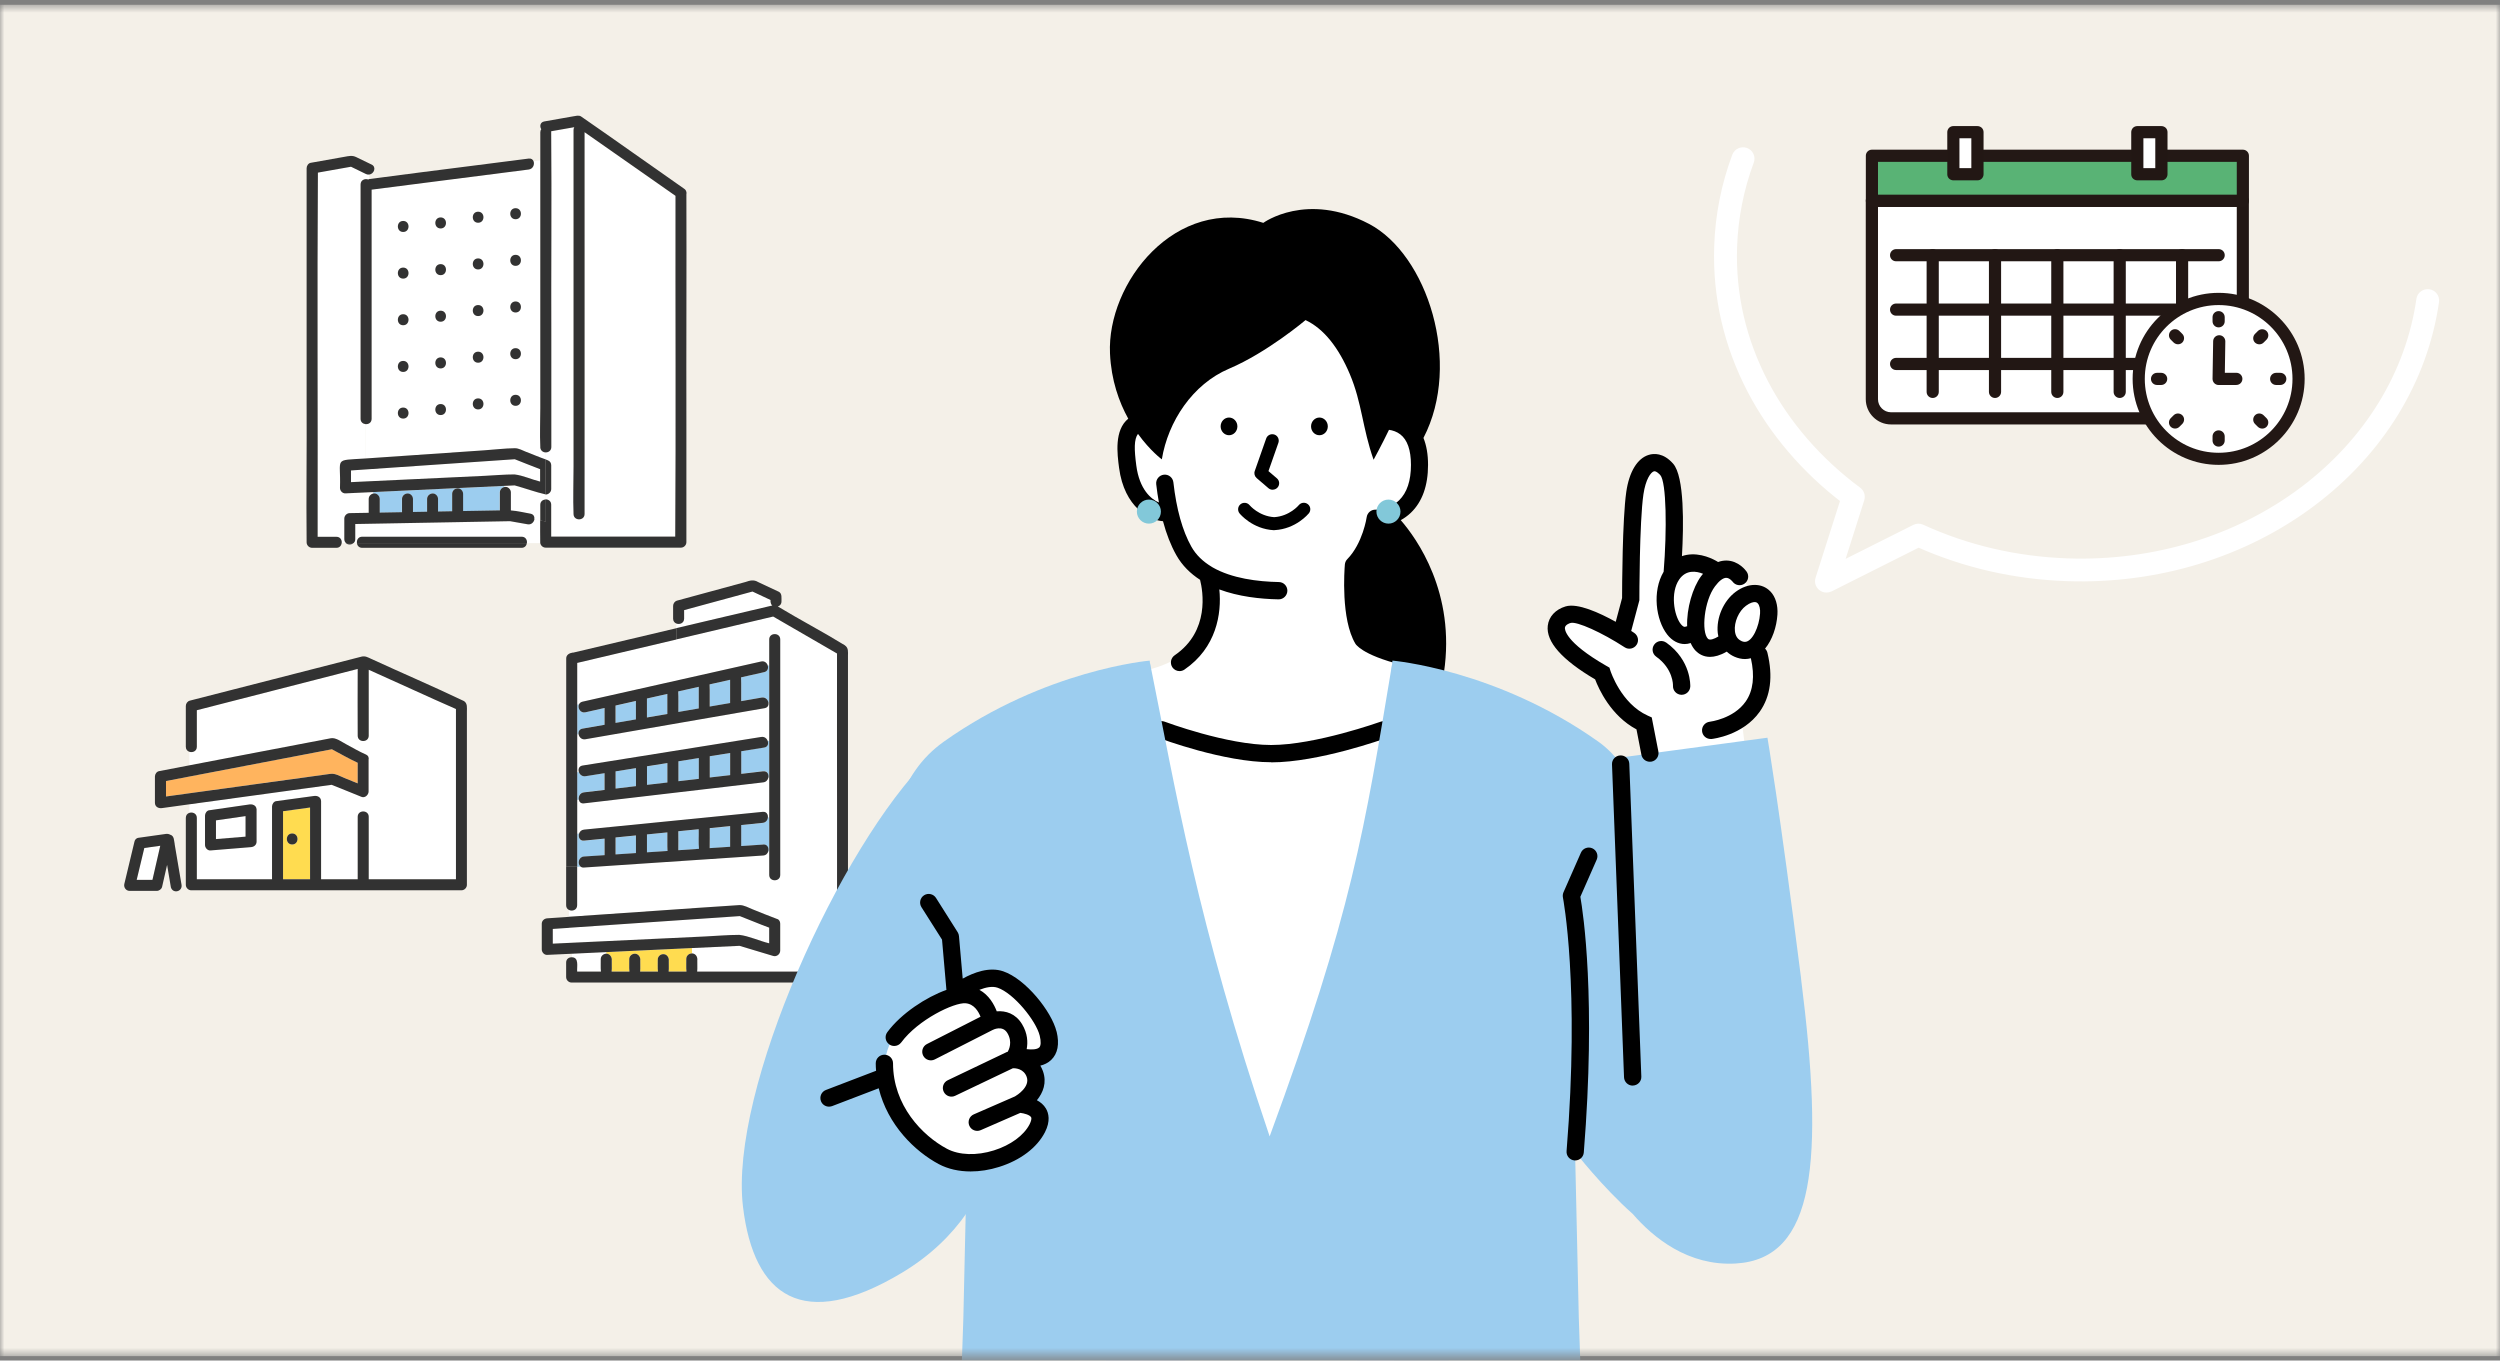 <svg width="294" height="160" viewBox="0 0 294 160" fill="none" xmlns="http://www.w3.org/2000/svg">
<rect x="0" y="0" width="294" height="160" fill="#808080" stroke="none"/>
<mask id="mask0_1229_24546" style="mask-type:luminance" maskUnits="userSpaceOnUse" x="0" y="0" width="294" height="160">
<path d="M294 0.562H0V159.481H294V0.562Z" fill="white"/>
</mask>
<g mask="url(#mask0_1229_24546)">
<path d="M294 0.562H0V159.481H294V0.562Z" fill="#F4F0E8"/>
<path d="M214.764 69.187C214.907 69.187 215.042 69.163 215.177 69.099L225.618 63.855C231.085 66.294 236.965 67.637 243.115 67.844C253.675 68.201 263.901 65.071 271.911 59.04C279.897 53.032 285.014 44.657 286.333 35.456C286.396 34.995 286.079 34.574 285.618 34.511C285.157 34.447 284.728 34.765 284.664 35.218C283.409 43.974 278.522 51.96 270.894 57.705C263.194 63.505 253.349 66.509 243.178 66.167C237.124 65.96 231.331 64.618 225.96 62.162C225.721 62.051 225.451 62.059 225.221 62.178L216.21 66.7L218.761 58.674C218.864 58.332 218.745 57.967 218.459 57.752C213.81 54.312 210.012 49.934 207.485 45.094C204.839 40.025 203.592 34.622 203.782 29.028C203.902 25.579 204.569 22.186 205.777 18.944C205.936 18.515 205.713 18.031 205.276 17.872C204.839 17.713 204.355 17.935 204.188 18.364C202.916 21.773 202.209 25.341 202.09 28.972C201.891 34.86 203.202 40.541 205.975 45.865C208.534 50.76 212.324 55.202 216.965 58.738L213.985 68.098C213.882 68.416 213.985 68.766 214.247 68.988C214.398 69.115 214.581 69.179 214.764 69.187Z" fill="white" stroke="white"/>
<path d="M16.976 99.723C16.674 100.971 16.38 102.226 16.078 103.474H17.93C18.232 102.139 18.541 100.796 18.843 99.461C18.216 99.548 17.596 99.636 16.968 99.723H16.976Z" fill="white"/>
<path d="M36.467 102.668V94.969C35.411 95.112 34.346 95.255 33.289 95.406V103.407H36.467V102.676V102.668ZM34.362 99.315C33.527 99.315 33.527 98.02 34.362 98.02C35.196 98.02 35.196 99.315 34.362 99.315Z" fill="#FFDC50"/>
<path d="M23.155 96.177V103.4H31.999V94.842C31.999 94.588 32.198 94.254 32.476 94.214C33.97 94.008 35.456 93.809 36.95 93.602C37.355 93.547 37.768 93.761 37.768 94.23V103.4H42.075V96.05C42.075 95.216 43.37 95.216 43.37 96.05V103.4H53.628V83.376C50.188 81.874 46.795 80.285 43.37 78.759V86.515C43.37 87.349 42.075 87.349 42.075 86.515C42.075 83.9 42.059 81.278 42.075 78.664C35.766 80.285 29.457 81.898 23.155 83.519V87.818C23.155 88.334 22.655 88.533 22.273 88.406V90.003C27.82 88.946 33.366 87.865 38.92 86.817C39.508 86.713 40.176 87.238 40.676 87.5C41.455 87.905 42.234 88.374 43.044 88.732C43.338 88.859 43.418 89.105 43.362 89.343V93.086C43.362 93.467 42.941 93.873 42.544 93.714C41.367 93.245 40.2 92.752 39.016 92.291C33.438 93.054 27.852 93.825 22.273 94.588V95.597C22.655 95.47 23.155 95.668 23.155 96.185V96.177ZM24.101 95.923C24.101 95.668 24.3 95.335 24.578 95.295C24.776 95.263 24.975 95.239 25.174 95.207C26.572 95.009 27.963 94.802 29.361 94.604C29.6 94.572 29.862 94.627 30.029 94.818C30.029 94.818 30.029 94.818 30.037 94.826C30.116 94.913 30.164 95.041 30.172 95.184C30.188 96.447 30.172 97.71 30.172 98.982C30.172 99.355 29.87 99.602 29.528 99.626C27.939 99.753 26.342 99.888 24.753 100.015C24.403 100.047 24.109 99.697 24.109 99.371V95.923H24.101Z" fill="white"/>
<path d="M54.589 82.457C50.981 80.733 47.279 79.152 43.639 77.475C43.274 77.308 42.956 77.118 42.543 77.213C39.952 77.873 37.362 78.548 34.764 79.207C30.616 80.272 26.476 81.337 22.328 82.394C22.05 82.465 21.852 82.735 21.852 83.022V87.821C21.852 88.139 22.034 88.329 22.265 88.409C22.646 88.536 23.147 88.345 23.147 87.821V83.522C29.456 81.901 35.765 80.288 42.066 78.667C42.042 81.281 42.066 83.903 42.066 86.518C42.066 87.352 43.361 87.352 43.361 86.518V78.763C46.794 80.288 50.179 81.877 53.62 83.379V103.403H43.361V96.053C43.361 95.219 42.066 95.219 42.066 96.053V103.403H37.759V94.233C37.759 93.764 37.346 93.55 36.941 93.606C35.447 93.812 33.961 94.011 32.467 94.217C32.189 94.257 31.991 94.583 31.991 94.845V103.403H23.147V96.18C23.147 95.663 22.646 95.465 22.265 95.592C22.034 95.671 21.852 95.862 21.852 96.18V104.054C21.852 104.404 22.146 104.698 22.495 104.698H54.263C54.613 104.698 54.907 104.404 54.907 104.054V83.681C54.907 83.244 54.994 82.743 54.581 82.457H54.589ZM36.464 102.672V103.403H33.286V95.401C34.343 95.258 35.407 95.115 36.464 94.964V102.664V102.672Z" fill="#323232"/>
<path d="M39.031 88.109C32.531 89.357 26.023 90.597 19.523 91.844V93.664C24.799 92.941 30.084 92.217 35.36 91.486C36.528 91.328 37.696 91.161 38.864 91.002C39.428 90.922 39.984 91.28 40.501 91.486C41.025 91.701 41.542 91.907 42.066 92.122V89.699C41.033 89.222 40.04 88.642 39.031 88.109Z" fill="#FFB45E"/>
<path d="M43.034 88.733C42.224 88.383 41.445 87.915 40.666 87.501C40.166 87.239 39.498 86.715 38.91 86.818C33.356 87.867 27.817 88.948 22.263 90.004C21.071 90.235 19.887 90.457 18.695 90.688C18.417 90.743 18.219 91.045 18.219 91.315V94.406C18.219 94.875 18.632 95.09 19.037 95.034C20.11 94.883 21.183 94.74 22.255 94.589C27.833 93.826 33.419 93.055 38.997 92.293C40.181 92.754 41.349 93.246 42.525 93.715C42.923 93.874 43.344 93.469 43.344 93.087V89.345C43.4 89.106 43.32 88.86 43.026 88.733H43.034ZM42.065 92.126C41.54 91.911 41.024 91.705 40.499 91.49C39.991 91.284 39.426 90.926 38.862 91.005C37.694 91.164 36.526 91.323 35.358 91.49C30.082 92.213 24.798 92.936 19.522 93.667V91.848C26.022 90.6 32.529 89.361 39.029 88.113C40.03 88.645 41.032 89.226 42.065 89.702V92.126Z" fill="#323232"/>
<path d="M25.398 96.477V98.67C26.558 98.575 27.719 98.48 28.879 98.384V95.969C27.719 96.136 26.558 96.302 25.398 96.469V96.477Z" fill="white"/>
<path d="M30.172 95.156C30.156 95.021 30.109 94.909 30.037 94.822C30.037 94.822 30.037 94.822 30.029 94.814C29.862 94.623 29.6 94.576 29.362 94.599C27.773 94.83 26.175 95.06 24.586 95.291C24.308 95.33 24.109 95.656 24.109 95.918V99.367C24.109 99.693 24.403 100.042 24.753 100.011C26.342 99.883 27.939 99.748 29.529 99.621C29.878 99.59 30.172 99.351 30.172 98.978C30.172 97.714 30.18 96.451 30.172 95.18C30.172 95.171 30.172 95.164 30.172 95.156ZM25.397 98.668V96.475C26.557 96.308 27.717 96.141 28.877 95.974V98.39C27.717 98.485 26.557 98.58 25.397 98.676V98.668Z" fill="#323232"/>
<path d="M34.36 98.016C33.526 98.016 33.526 99.311 34.36 99.311C35.194 99.311 35.194 98.016 34.36 98.016Z" fill="#323232"/>
<path d="M20.548 99.278C20.452 98.873 20.516 98.293 20.007 98.158C19.864 98.078 19.689 98.046 19.507 98.07C18.418 98.229 17.329 98.372 16.241 98.531C16.201 98.539 16.161 98.555 16.122 98.571C15.979 98.642 15.86 98.769 15.812 98.976C15.462 100.422 15.12 101.876 14.771 103.323C14.723 103.529 14.668 103.744 14.62 103.95C14.525 104.355 14.811 104.769 15.248 104.769H18.434C18.704 104.769 18.998 104.57 19.062 104.292C19.26 103.434 19.451 102.568 19.65 101.709C19.801 102.591 19.944 103.466 20.095 104.348C20.341 105.158 21.517 104.856 21.342 104.006C21.072 102.433 20.81 100.851 20.54 99.278H20.548ZM17.973 103.275C17.957 103.338 17.941 103.41 17.925 103.473H16.074C16.376 102.226 16.67 100.971 16.972 99.723C17.6 99.636 18.219 99.548 18.847 99.461C18.553 100.732 18.267 102.003 17.973 103.275Z" fill="#323232"/>
<path d="M74.79 84.599V82.438C73.988 82.62 73.193 82.795 72.391 82.978V85.02C73.193 84.885 73.988 84.742 74.79 84.607V84.599Z" fill="#9CCDEF"/>
<path d="M83.453 80.486C83.493 81.352 83.453 82.226 83.469 83.092C84.272 82.957 85.066 82.814 85.869 82.679V79.945C85.066 80.128 84.264 80.303 83.453 80.486Z" fill="#9CCDEF"/>
<path d="M78.501 100.076C78.462 99.353 78.501 98.614 78.486 97.891C77.683 97.97 76.888 98.049 76.086 98.129V100.243C76.888 100.187 77.699 100.131 78.501 100.084V100.076Z" fill="#9CCDEF"/>
<path d="M76.086 82.142V84.367C76.888 84.232 77.683 84.089 78.486 83.954V81.602C77.683 81.784 76.888 81.959 76.086 82.142Z" fill="#9CCDEF"/>
<path d="M79.781 99.947C79.781 99.947 79.781 99.979 79.781 99.995C80.592 99.939 81.402 99.883 82.213 99.828C82.133 99.065 82.213 98.286 82.181 97.523C81.378 97.603 80.584 97.682 79.781 97.762V99.947Z" fill="#9CCDEF"/>
<path d="M86.968 111.234C86.896 111.218 86.896 111.234 86.968 111.234V111.234Z" fill="white"/>
<path d="M79.774 81.433V83.729C80.576 83.594 81.371 83.451 82.173 83.316V80.773C81.371 80.956 80.568 81.131 79.758 81.314C79.766 81.353 79.774 81.393 79.774 81.441V81.433Z" fill="#9CCDEF"/>
<path d="M83.469 97.402C83.461 98.189 83.485 98.968 83.461 99.754C84.263 99.699 85.066 99.643 85.869 99.595V97.172C85.066 97.251 84.271 97.331 83.469 97.41V97.402Z" fill="#9CCDEF"/>
<path d="M83.469 88.928V91.431C84.271 91.336 85.066 91.24 85.868 91.153V88.547C85.066 88.674 84.271 88.801 83.469 88.928Z" fill="#9CCDEF"/>
<path d="M76.086 90.314V92.309C76.888 92.213 77.683 92.118 78.486 92.031V89.742C77.683 89.869 76.888 89.996 76.086 90.124V90.314Z" fill="#9CCDEF"/>
<path d="M89.858 87.904C88.96 88.047 88.062 88.19 87.164 88.333V90.995C88.03 90.891 88.888 90.796 89.754 90.693C90.247 90.637 90.438 91.066 90.35 91.456L90.462 91.432V87.125H90.287C90.406 87.451 90.303 87.832 89.866 87.904H89.858Z" fill="#9CCDEF"/>
<path d="M67.875 94.079L68.066 94.063C67.978 93.705 68.177 93.229 68.662 93.173C69.472 93.078 70.275 92.982 71.085 92.887V90.916C70.338 91.035 69.583 91.155 68.837 91.274C68.447 91.338 68.161 91.083 68.066 90.781L67.875 90.805V94.071V94.079Z" fill="#9CCDEF"/>
<path d="M90.394 82.688C90.417 82.958 90.282 83.228 89.933 83.284C85.268 84.094 80.604 84.897 75.948 85.707C73.58 86.12 71.22 86.525 68.852 86.939C68.399 87.018 68.097 86.677 68.049 86.327L67.891 86.359V90.816L68.081 90.793C67.978 90.475 68.081 90.101 68.51 90.03C73.151 89.283 77.783 88.544 82.424 87.797C84.792 87.415 87.159 87.042 89.527 86.661C89.909 86.597 90.187 86.843 90.29 87.129H90.465V82.68H90.401L90.394 82.688Z" fill="white"/>
<path d="M90.457 91.43L90.346 91.454C90.283 91.716 90.084 91.954 89.75 91.986C85.094 92.534 80.445 93.075 75.789 93.623C73.413 93.901 71.037 94.179 68.662 94.457C68.32 94.497 68.121 94.298 68.066 94.052L67.875 94.068V98.033L68.09 98.017C68.169 97.787 68.36 97.588 68.662 97.564C69.528 97.477 70.386 97.389 71.252 97.31C75.034 96.936 78.817 96.555 82.599 96.181C84.959 95.943 87.319 95.713 89.679 95.474C90.116 95.435 90.322 95.768 90.29 96.11H90.449V91.422L90.457 91.43Z" fill="white"/>
<path d="M90.295 96.117C90.271 96.427 90.064 96.737 89.683 96.777C88.841 96.864 87.999 96.944 87.156 97.031V99.502C88.022 99.447 88.88 99.383 89.747 99.327C90.255 99.296 90.446 99.756 90.335 100.138L90.446 100.154V96.133H90.287L90.295 96.117Z" fill="#9CCDEF"/>
<path d="M67.266 112.152V112.565C68.124 112.589 67.838 113.653 67.885 114.249H70.682C70.635 113.765 70.682 113.272 70.659 112.787C70.659 112.422 70.96 112.144 71.318 112.144V111.961C69.967 112.025 68.616 112.088 67.266 112.152Z" fill="white"/>
<path d="M81.372 111.492C78.019 111.651 74.658 111.81 71.305 111.969V112.152C71.726 112.152 71.996 112.565 71.94 112.962C71.924 113.391 71.972 113.836 71.924 114.257H74.022C73.975 113.773 74.022 113.28 73.998 112.795C73.998 112.43 74.292 112.16 74.65 112.152C75.079 112.144 75.357 112.565 75.294 112.962C75.278 113.391 75.325 113.836 75.278 114.257H77.375C77.328 113.797 77.375 113.32 77.352 112.851C77.352 112.501 77.653 112.199 78.003 112.207C78.424 112.199 78.71 112.613 78.647 113.01C78.631 113.423 78.678 113.852 78.631 114.257H80.729C80.681 113.765 80.729 113.264 80.705 112.764C80.705 112.39 81.031 112.104 81.396 112.12L81.372 111.492Z" fill="#FFDC50"/>
<path d="M97.737 76.441C95.464 75.13 93.199 73.811 90.927 72.5C87.129 73.398 83.323 74.296 79.524 75.194C75.647 76.108 71.761 77.029 67.884 77.943V82.862L68.09 82.822C68.162 82.679 68.289 82.56 68.495 82.512C69.362 82.313 70.228 82.123 71.102 81.924C74.876 81.074 78.642 80.231 82.417 79.381C84.785 78.849 87.145 78.316 89.513 77.784C89.918 77.689 90.212 77.959 90.291 78.277L90.45 78.253V75.186C90.45 74.351 91.745 74.351 91.745 75.186V102.885C91.745 103.72 90.45 103.72 90.45 102.885V100.144L90.339 100.128C90.267 100.374 90.069 100.589 89.751 100.613C88.885 100.668 88.019 100.732 87.153 100.788C83.362 101.042 79.564 101.296 75.774 101.55C73.406 101.709 71.038 101.868 68.67 102.027C68.503 102.035 68.368 101.995 68.265 101.916H67.876V106.445C67.876 107.009 67.288 107.192 66.906 106.993V107.804C73.597 107.367 80.279 106.85 86.97 106.429C87.494 106.421 88.027 106.739 88.511 106.93C89.481 107.335 90.482 107.708 91.451 108.09C91.626 108.185 91.753 108.368 91.753 108.63V111.801C91.753 112.214 91.34 112.548 90.935 112.428C89.616 112.031 88.289 111.626 86.97 111.236C85.103 111.316 83.243 111.411 81.376 111.499L81.4 112.126C81.813 112.142 82.059 112.548 82.004 112.937C81.988 113.374 82.035 113.827 81.988 114.264H98.404C98.483 101.797 98.404 89.329 98.436 76.854C98.205 76.719 97.967 76.584 97.737 76.449V76.441Z" fill="white"/>
<path d="M68.669 100.741C69.48 100.685 70.29 100.63 71.093 100.582C71.093 99.93 71.093 99.279 71.093 98.635C70.282 98.715 69.48 98.794 68.669 98.874C68.145 98.929 67.954 98.428 68.097 98.031L67.883 98.047V101.925H68.272C67.875 101.615 68.01 100.788 68.677 100.741H68.669Z" fill="#9CCDEF"/>
<path d="M90.454 78.258L90.295 78.282C90.382 78.591 90.263 78.949 89.858 79.044C88.952 79.251 88.054 79.45 87.148 79.656C87.188 80.586 87.148 81.524 87.164 82.453C87.967 82.31 88.777 82.175 89.58 82.032C90.049 81.953 90.359 82.318 90.39 82.684H90.454V78.258Z" fill="#9CCDEF"/>
<path d="M68.495 85.689C69.361 85.538 70.227 85.387 71.093 85.236V83.257C70.346 83.424 69.591 83.591 68.844 83.766C68.24 83.901 67.899 83.249 68.089 82.828L67.883 82.868V86.356L68.042 86.324C68.002 86.038 68.129 85.752 68.503 85.689H68.495Z" fill="#9CCDEF"/>
<path d="M90.616 71.239C90.687 71.223 90.751 71.207 90.822 71.2C90.64 71.072 90.592 70.786 90.616 70.548C89.909 70.214 89.201 69.888 88.494 69.555C85.817 70.286 83.131 71.009 80.453 71.74V72.741C80.453 73.281 79.913 73.472 79.531 73.313V73.877C83.226 73.003 86.929 72.129 90.624 71.255L90.616 71.239Z" fill="white"/>
<path d="M79.781 91.866C80.584 91.771 81.378 91.675 82.181 91.588V89.141C81.378 89.268 80.584 89.395 79.781 89.522V91.866Z" fill="#9CCDEF"/>
<path d="M74.79 100.324V98.258C73.988 98.337 73.193 98.417 72.391 98.496V100.491C73.193 100.435 73.988 100.387 74.79 100.332V100.324Z" fill="#9CCDEF"/>
<path d="M74.79 92.458V90.328C73.988 90.455 73.193 90.582 72.391 90.71V92.736C73.193 92.64 73.988 92.545 74.79 92.458Z" fill="#9CCDEF"/>
<path d="M66.578 102.851V106.459C66.578 106.729 66.713 106.912 66.904 107.007C67.285 107.206 67.873 107.023 67.873 106.459V101.93H66.578V102.859V102.851Z" fill="#323232"/>
<path d="M67.397 76.735C66.999 76.791 66.578 76.982 66.586 77.443C66.586 85.603 66.586 93.764 66.586 101.932H67.881V98.054V94.089V90.824V86.366V82.878V77.959C71.759 77.045 75.644 76.124 79.522 75.21V73.883C75.478 74.836 71.441 75.79 67.397 76.751V76.735Z" fill="#323232"/>
<path d="M99.371 75.897C96.789 74.308 94.079 72.894 91.473 71.321C91.711 71.249 91.902 71.05 91.902 70.733C91.886 70.343 92.005 69.803 91.584 69.588C90.773 69.207 89.963 68.834 89.16 68.452C88.644 68.134 88.199 68.261 87.667 68.444C84.989 69.175 82.311 69.898 79.633 70.629C79.355 70.701 79.157 70.971 79.157 71.257V72.751C79.157 73.045 79.316 73.236 79.53 73.323C79.911 73.482 80.452 73.291 80.452 72.751V71.75C83.129 71.019 85.815 70.296 88.493 69.564C89.2 69.898 89.907 70.224 90.615 70.558C90.599 70.796 90.646 71.082 90.821 71.209C87.055 72.083 83.288 72.989 79.522 73.871V75.198C83.32 74.3 87.126 73.402 90.924 72.504C93.427 73.951 95.93 75.405 98.433 76.851C98.41 89.318 98.481 101.793 98.402 114.26H81.985C82.033 113.823 81.985 113.378 82.001 112.933C82.057 112.544 81.811 112.139 81.397 112.123C81.032 112.107 80.706 112.393 80.706 112.767C80.722 113.267 80.674 113.768 80.73 114.26H78.632C78.68 113.847 78.632 113.426 78.648 113.013C78.704 112.616 78.425 112.195 77.996 112.21C77.647 112.21 77.345 112.504 77.353 112.854C77.369 113.323 77.321 113.792 77.377 114.26H75.279C75.327 113.831 75.279 113.394 75.295 112.965C75.35 112.568 75.072 112.147 74.643 112.155C74.294 112.171 74 112.441 74 112.798C74.016 113.283 73.968 113.776 74.023 114.26H71.926C71.973 113.831 71.926 113.394 71.942 112.965C71.997 112.568 71.719 112.147 71.29 112.155C70.94 112.171 70.647 112.441 70.647 112.798C70.662 113.283 70.615 113.776 70.67 114.26H67.873C67.826 113.665 68.12 112.6 67.254 112.576C66.92 112.56 66.578 112.767 66.578 113.196V114.904C66.578 115.254 66.872 115.548 67.222 115.548H99.077C99.427 115.548 99.721 115.254 99.721 114.904V77.121C99.721 76.66 99.8 76.207 99.363 75.897H99.371Z" fill="#323232"/>
<path d="M87.765 108.021C87.511 107.925 87.249 107.83 87.002 107.727C80.304 108.179 73.605 108.648 66.907 109.101C66.271 109.141 65.644 109.189 65.008 109.228V110.961C70.951 110.682 76.903 110.396 82.847 110.118C84.205 110.055 85.58 109.936 86.939 109.928C88.043 110.047 89.33 110.643 90.459 110.921V109.077C89.553 108.752 88.655 108.362 87.765 108.013V108.021Z" fill="white"/>
<path d="M86.995 107.726C86.939 107.71 86.939 107.726 86.995 107.726V107.726Z" fill="white"/>
<path d="M91.45 108.098C90.481 107.717 89.472 107.343 88.51 106.938C88.025 106.748 87.493 106.43 86.969 106.438C80.286 106.867 73.596 107.375 66.905 107.812V109.107C73.604 108.647 80.302 108.186 87.001 107.733C88.153 108.17 89.297 108.67 90.457 109.092V110.935C89.329 110.665 88.041 110.061 86.937 109.942C85.578 109.942 84.204 110.069 82.845 110.133C76.901 110.411 70.95 110.697 65.006 110.975V109.243C65.642 109.203 66.269 109.155 66.905 109.115V107.82C66.055 107.876 65.205 107.939 64.355 107.995C64.005 108.019 63.711 108.273 63.711 108.639V111.65C63.711 111.992 64.005 112.318 64.355 112.294C65.324 112.246 66.285 112.206 67.255 112.159C71.959 111.936 76.663 111.714 81.375 111.491C83.242 111.404 85.101 111.316 86.969 111.229C88.288 111.626 89.615 112.024 90.934 112.421C91.339 112.54 91.752 112.206 91.752 111.793V108.623C91.752 108.361 91.625 108.186 91.45 108.082V108.098ZM86.953 107.725C86.953 107.725 86.969 107.725 86.993 107.725C86.961 107.725 86.953 107.725 86.953 107.725ZM86.969 111.237C86.897 111.221 86.897 111.237 86.969 111.237V111.237Z" fill="#323232"/>
<path d="M90.461 75.196V78.263V82.681V87.131V91.438V96.134V100.154V102.896C90.461 103.73 91.756 103.73 91.756 102.896V75.196C91.756 74.362 90.461 74.362 90.461 75.196Z" fill="#323232"/>
<path d="M89.579 82.033C88.777 82.176 87.966 82.311 87.164 82.454C87.148 81.525 87.188 80.587 87.148 79.657C88.054 79.451 88.952 79.252 89.858 79.046C90.263 78.958 90.382 78.601 90.294 78.283C90.207 77.973 89.921 77.703 89.516 77.79C87.148 78.323 84.788 78.855 82.42 79.387C78.646 80.237 74.879 81.08 71.105 81.93C70.239 82.129 69.373 82.319 68.499 82.518C68.292 82.566 68.157 82.685 68.094 82.828C67.895 83.249 68.245 83.9 68.848 83.765C69.595 83.599 70.35 83.432 71.097 83.257V85.235C70.231 85.386 69.365 85.537 68.499 85.688C68.133 85.752 67.998 86.038 68.038 86.324C68.086 86.674 68.395 87.015 68.841 86.936C71.208 86.523 73.568 86.117 75.936 85.704C80.6 84.894 85.265 84.091 89.921 83.281C90.271 83.217 90.406 82.955 90.382 82.685C90.35 82.327 90.04 81.954 89.572 82.033H89.579ZM74.784 84.6C73.981 84.735 73.187 84.878 72.384 85.013V82.971C73.187 82.788 73.981 82.613 74.784 82.43V84.592V84.6ZM78.479 83.813V83.964C77.676 84.099 76.882 84.242 76.079 84.377C76.079 83.63 76.079 82.891 76.079 82.144C76.882 81.962 77.676 81.787 78.479 81.604V83.813ZM82.174 83.122V83.312C81.371 83.448 80.577 83.591 79.774 83.726C79.766 82.923 79.798 82.113 79.758 81.31C80.561 81.127 81.363 80.953 82.174 80.77V83.122ZM85.861 82.542V82.677C85.058 82.812 84.264 82.955 83.461 83.09C83.445 82.224 83.485 81.35 83.445 80.484C84.248 80.301 85.05 80.126 85.861 79.943V82.542Z" fill="#323232"/>
<path d="M89.761 90.703C88.894 90.806 88.036 90.901 87.17 91.005V88.343C88.068 88.2 88.966 88.057 89.864 87.914C90.301 87.842 90.404 87.461 90.285 87.135C90.182 86.849 89.904 86.603 89.522 86.666C87.154 87.048 84.786 87.421 82.418 87.803C78.644 88.406 74.87 89.01 71.103 89.614C70.237 89.749 69.371 89.892 68.505 90.028C68.076 90.099 67.973 90.465 68.076 90.79C68.171 91.084 68.457 91.339 68.847 91.283C69.594 91.164 70.349 91.045 71.096 90.925V92.896C70.285 92.991 69.483 93.087 68.672 93.182C68.187 93.238 67.989 93.707 68.076 94.072C68.132 94.326 68.33 94.517 68.672 94.477C71.048 94.199 73.424 93.921 75.8 93.643C80.456 93.095 85.104 92.554 89.761 92.006C90.094 91.966 90.285 91.728 90.356 91.474C90.452 91.092 90.253 90.655 89.761 90.711V90.703ZM74.79 92.451C73.988 92.546 73.193 92.642 72.391 92.737V90.711C73.193 90.584 73.988 90.457 74.79 90.329V92.459V92.451ZM78.485 91.736V92.022C77.683 92.117 76.888 92.213 76.086 92.3V90.115C76.888 89.988 77.683 89.861 78.485 89.734V91.736ZM82.18 91.482V91.593C81.378 91.688 80.583 91.784 79.781 91.871V89.527C80.583 89.4 81.378 89.273 82.18 89.145V91.482ZM85.867 90.814V91.156C85.064 91.251 84.27 91.347 83.467 91.434V88.931C84.27 88.804 85.064 88.677 85.867 88.549V90.814Z" fill="#323232"/>
<path d="M89.757 99.319C88.891 99.375 88.033 99.438 87.167 99.494V97.023C88.009 96.935 88.852 96.856 89.694 96.768C90.083 96.729 90.29 96.419 90.306 96.109C90.329 95.767 90.131 95.425 89.694 95.473C87.334 95.704 84.974 95.942 82.614 96.18C77.966 96.641 73.325 97.102 68.677 97.563C68.375 97.595 68.184 97.785 68.105 98.016C67.969 98.413 68.16 98.906 68.677 98.858C69.487 98.779 70.29 98.699 71.1 98.62C71.1 99.271 71.1 99.923 71.1 100.567C70.29 100.622 69.479 100.678 68.677 100.725C68.017 100.773 67.882 101.6 68.272 101.909C68.375 101.989 68.502 102.037 68.677 102.021C71.045 101.862 73.412 101.703 75.78 101.544C79.571 101.29 83.369 101.035 87.159 100.781C88.025 100.725 88.891 100.662 89.757 100.606C90.083 100.582 90.282 100.368 90.345 100.122C90.457 99.74 90.258 99.271 89.757 99.311V99.319ZM74.787 100.153V100.32C73.985 100.376 73.19 100.431 72.388 100.479V98.485C73.19 98.405 73.985 98.326 74.787 98.246V100.145V100.153ZM76.082 100.241V98.127C76.885 98.048 77.68 97.968 78.482 97.889C78.498 98.62 78.458 99.351 78.498 100.074C77.695 100.13 76.885 100.185 76.082 100.233V100.241ZM79.769 99.987C79.785 99.248 79.769 98.501 79.769 97.754C80.572 97.674 81.366 97.595 82.169 97.515C82.193 98.278 82.121 99.065 82.201 99.82C81.39 99.875 80.58 99.931 79.769 99.987ZM85.864 99.295V99.581C85.061 99.637 84.259 99.692 83.456 99.74C83.48 98.962 83.456 98.175 83.464 97.388C84.267 97.309 85.061 97.229 85.864 97.15V99.287V99.295Z" fill="#323232"/>
<path d="M60.525 57.093C60.446 57.077 60.454 57.093 60.525 57.093V57.093Z" fill="white"/>
<path d="M40.629 58.02C40.28 58.036 39.986 57.71 39.986 57.377V54.722C39.986 54.349 40.288 54.103 40.629 54.079C41.408 54.023 42.179 53.976 42.958 53.92V49.876C42.672 49.836 42.401 49.637 42.401 49.256V21.691C42.401 21.167 42.918 20.968 43.299 21.111C43.339 21.087 43.379 21.071 43.426 21.055V20.531C43.307 20.547 43.18 20.531 43.045 20.468C42.457 20.181 41.869 19.895 41.281 19.609C39.986 19.84 38.683 20.07 37.387 20.301C37.292 34.572 37.387 48.85 37.356 63.129H39.565C40.026 63.129 40.224 63.519 40.184 63.868H40.677C40.558 63.765 40.486 63.614 40.486 63.407V61C40.486 60.642 40.78 60.356 41.13 60.356C41.869 60.34 42.616 60.332 43.355 60.316V58.688C43.355 58.362 43.601 58.108 43.903 58.052V57.869C42.815 57.917 41.726 57.972 40.637 58.02H40.629Z" fill="white"/>
<path d="M49.485 57.609C47.617 57.697 45.758 57.784 43.891 57.871V58.054C44.272 57.967 44.638 58.316 44.638 58.69V60.295L47.26 60.247V58.69C47.26 58.324 47.554 58.054 47.903 58.046C48.253 58.03 48.547 58.356 48.547 58.69V60.224C49.103 60.216 49.651 60.2 50.208 60.192V58.69C50.208 58.324 50.502 58.054 50.851 58.046C51.201 58.03 51.495 58.356 51.495 58.69V60.168C52.051 60.16 52.599 60.144 53.156 60.136V58.086C53.156 57.721 53.45 57.45 53.799 57.442C54.149 57.426 54.443 57.752 54.443 58.086V60.112C55.881 60.088 57.319 60.057 58.765 60.033V57.919C58.765 57.586 59.02 57.331 59.33 57.283V57.148C56.04 57.299 52.758 57.458 49.469 57.609H49.485Z" fill="#9CCDEF"/>
<path d="M63.523 59.374C63.523 58.953 63.849 58.746 64.175 58.746V58.158C62.943 57.88 61.736 57.428 60.512 57.094C60.123 57.11 59.725 57.126 59.336 57.149V57.285C59.709 57.205 60.067 57.555 60.067 57.92V60.042C60.838 60.105 61.608 60.288 62.371 60.423C62.745 60.487 62.88 60.789 62.824 61.083L63.516 61.218V59.374H63.523Z" fill="white"/>
<path d="M63.525 61.213L62.834 61.078C62.778 61.42 62.476 61.746 62.031 61.674C61.34 61.555 60.657 61.428 59.965 61.309C53.902 61.42 47.824 61.531 41.761 61.642V63.414C41.761 63.621 41.682 63.772 41.57 63.875H41.96C41.912 63.526 42.119 63.136 42.579 63.136H61.332C61.793 63.136 61.991 63.526 61.952 63.875H63.533C63.509 62.993 63.533 62.103 63.525 61.221V61.213Z" fill="white"/>
<path d="M56.946 52.956C58.13 52.876 59.337 52.725 60.529 52.709C61.006 52.709 61.475 52.987 61.912 53.154C62.667 53.448 63.414 53.774 64.185 54.036V53.21C63.835 53.218 63.493 52.956 63.533 52.519C63.462 51.025 63.533 49.515 63.533 48.021V18.852L62.738 18.955C62.881 19.32 62.691 19.869 62.174 19.94C61.411 20.035 60.641 20.139 59.878 20.234C54.483 20.925 49.095 21.617 43.7 22.308V49.253C43.7 49.714 43.311 49.912 42.961 49.873V53.917C47.625 53.599 52.289 53.273 56.954 52.956H56.946ZM60.633 24.485C61.467 24.485 61.467 25.78 60.633 25.78C59.798 25.78 59.798 24.485 60.633 24.485ZM60.633 29.968C61.467 29.968 61.467 31.263 60.633 31.263C59.798 31.263 59.798 29.968 60.633 29.968ZM60.633 35.451C61.467 35.451 61.467 36.746 60.633 36.746C59.798 36.746 59.798 35.451 60.633 35.451ZM60.633 40.941C61.467 40.941 61.467 42.236 60.633 42.236C59.798 42.236 59.798 40.941 60.633 40.941ZM60.633 46.424C61.467 46.424 61.467 47.719 60.633 47.719C59.798 47.719 59.798 46.424 60.633 46.424ZM56.223 24.898C57.057 24.898 57.057 26.194 56.223 26.194C55.388 26.194 55.388 24.898 56.223 24.898ZM56.223 30.389C57.057 30.389 57.057 31.684 56.223 31.684C55.388 31.684 55.388 30.389 56.223 30.389ZM56.223 35.872C57.057 35.872 57.057 37.167 56.223 37.167C55.388 37.167 55.388 35.872 56.223 35.872ZM56.223 41.355C57.057 41.355 57.057 42.65 56.223 42.65C55.388 42.65 55.388 41.355 56.223 41.355ZM56.223 46.845C57.057 46.845 57.057 48.14 56.223 48.14C55.388 48.14 55.388 46.845 56.223 46.845ZM51.821 25.566C52.655 25.566 52.655 26.861 51.821 26.861C50.986 26.861 50.986 25.566 51.821 25.566ZM51.821 31.056C52.655 31.056 52.655 32.352 51.821 32.352C50.986 32.352 50.986 31.056 51.821 31.056ZM51.821 36.539C52.655 36.539 52.655 37.834 51.821 37.834C50.986 37.834 50.986 36.539 51.821 36.539ZM51.821 42.03C52.655 42.03 52.655 43.325 51.821 43.325C50.986 43.325 50.986 42.03 51.821 42.03ZM51.821 47.513C52.655 47.513 52.655 48.808 51.821 48.808C50.986 48.808 50.986 47.513 51.821 47.513ZM47.411 25.979C48.245 25.979 48.245 27.274 47.411 27.274C46.576 27.274 46.576 25.979 47.411 25.979ZM47.411 31.47C48.245 31.47 48.245 32.765 47.411 32.765C46.576 32.765 46.576 31.47 47.411 31.47ZM47.411 36.952C48.245 36.952 48.245 38.248 47.411 38.248C46.576 38.248 46.576 36.952 47.411 36.952ZM47.411 42.443C48.245 42.443 48.245 43.738 47.411 43.738C46.576 43.738 46.576 42.443 47.411 42.443ZM47.411 47.926C48.245 47.926 48.245 49.221 47.411 49.221C46.576 49.221 46.576 47.926 47.411 47.926Z" fill="white"/>
<path d="M78.236 22.207C75.073 19.991 71.911 17.782 68.749 15.565C68.756 30.527 68.733 45.497 68.749 60.467C68.749 61.301 67.453 61.301 67.453 60.467C67.382 58.616 67.453 56.74 67.453 54.881C67.453 46.776 67.453 38.663 67.453 30.559V15.294C67.453 15.167 67.485 15.064 67.541 14.977C66.635 15.136 65.729 15.294 64.823 15.453C64.887 23.654 64.799 31.87 64.839 40.078C64.839 44.249 64.839 48.421 64.839 52.593C64.839 53.006 64.521 53.212 64.195 53.22V54.047C64.307 54.087 64.434 54.118 64.521 54.19C64.696 54.285 64.823 54.468 64.823 54.73V57.519C64.823 57.869 64.529 58.155 64.188 58.163V58.751C64.505 58.751 64.831 58.965 64.831 59.379V63.129H79.42C79.507 49.772 79.42 36.415 79.452 23.058C79.046 22.779 78.649 22.493 78.244 22.215L78.236 22.207Z" fill="white"/>
<path d="M59.9 61.283C59.821 61.267 59.852 61.275 59.9 61.283V61.283Z" fill="white"/>
<path d="M64.191 58.742C63.865 58.742 63.539 58.949 63.539 59.37V61.213L64.191 61.34V58.742Z" fill="#323232"/>
<path d="M80.735 22.791C80.758 22.521 80.631 22.283 80.433 22.179C76.388 19.358 72.36 16.474 68.307 13.677C68.029 13.534 67.727 13.629 67.433 13.677C66.996 13.757 66.559 13.828 66.122 13.908C65.415 14.035 64.716 14.154 64.008 14.281C63.516 14.368 63.444 14.853 63.651 15.195C63.579 15.29 63.54 15.417 63.54 15.568V18.842V48.011C63.54 49.505 63.468 51.015 63.54 52.509C63.5 52.938 63.842 53.216 64.191 53.2C64.509 53.2 64.835 52.986 64.835 52.572V40.058C64.803 31.849 64.89 23.641 64.819 15.433C65.725 15.274 66.631 15.115 67.536 14.956C67.489 15.044 67.449 15.147 67.449 15.274V54.861C67.449 56.72 67.377 58.596 67.449 60.447C67.449 61.281 68.744 61.281 68.744 60.447C68.736 45.477 68.76 30.507 68.744 15.544C72.312 18.039 75.872 20.535 79.439 23.029C79.416 36.387 79.495 49.744 79.408 63.101H64.819V59.35C64.819 58.937 64.501 58.731 64.175 58.723V61.321L63.524 61.194C63.532 62.076 63.508 62.966 63.532 63.848C63.579 64.158 63.849 64.404 64.167 64.404H80.075C80.425 64.404 80.719 64.11 80.719 63.76V49.863C80.695 40.836 80.751 31.802 80.719 22.775L80.735 22.791Z" fill="#323232"/>
<path d="M43.702 19.353C43.098 19.059 42.502 18.765 41.898 18.479C41.414 18.241 41.024 18.352 40.516 18.44C39.189 18.678 37.862 18.909 36.535 19.147C36.257 19.195 36.058 19.504 36.058 19.775V47.387C36.09 52.853 36.002 58.32 36.058 63.779C36.058 64.129 36.352 64.423 36.71 64.423H39.562C39.936 64.423 40.142 64.161 40.182 63.867C40.23 63.517 40.023 63.128 39.562 63.128H37.353C37.385 48.849 37.29 34.578 37.385 20.299C38.68 20.069 39.983 19.838 41.279 19.608C41.867 19.894 42.455 20.18 43.042 20.466C43.178 20.529 43.305 20.545 43.424 20.529C43.98 20.458 44.314 19.647 43.694 19.346L43.702 19.353Z" fill="#323232"/>
<path d="M61.346 63.117H42.593C42.133 63.117 41.934 63.507 41.974 63.856H61.966C62.013 63.507 61.807 63.117 61.346 63.117Z" fill="#323232"/>
<path d="M41.969 63.867C42.008 64.153 42.207 64.423 42.589 64.423H61.341C61.714 64.423 61.921 64.161 61.961 63.867H41.969Z" fill="#323232"/>
<path d="M62.74 18.957C62.66 18.751 62.47 18.608 62.176 18.647C60.086 18.917 57.996 19.18 55.906 19.45C51.751 19.99 47.587 20.491 43.431 21.055C43.384 21.071 43.344 21.087 43.304 21.11C42.923 20.968 42.406 21.166 42.406 21.691V49.255C42.406 49.629 42.669 49.835 42.962 49.875C43.312 49.922 43.701 49.716 43.701 49.255V22.302C49.097 21.611 54.484 20.92 59.879 20.229C60.642 20.133 61.413 20.03 62.176 19.934C62.7 19.871 62.891 19.315 62.74 18.949V18.957Z" fill="#323232"/>
<path d="M40.664 63.867C40.91 64.09 41.331 64.09 41.57 63.867H40.664Z" fill="#323232"/>
<path d="M61.469 60.797L62.836 61.067C62.884 60.773 62.757 60.479 62.383 60.408C61.62 60.273 60.858 60.082 60.079 60.026V57.905C60.079 57.539 59.721 57.19 59.348 57.269C59.038 57.317 58.784 57.571 58.784 57.905V60.019C57.346 60.042 55.907 60.074 54.461 60.098V58.072C54.461 57.73 54.167 57.412 53.818 57.428C53.468 57.444 53.174 57.714 53.174 58.072V60.122C52.618 60.13 52.069 60.146 51.513 60.154V58.676C51.513 58.334 51.219 58.016 50.87 58.032C50.52 58.048 50.226 58.318 50.226 58.676V60.177C49.67 60.185 49.121 60.201 48.565 60.209V58.676C48.565 58.334 48.271 58.016 47.922 58.032C47.572 58.048 47.278 58.318 47.278 58.676V60.233L44.656 60.281V58.676C44.656 58.302 44.29 57.953 43.909 58.04C43.607 58.096 43.361 58.35 43.361 58.676V60.305C42.622 60.32 41.875 60.328 41.136 60.344C40.786 60.344 40.492 60.638 40.492 60.988V63.395C40.492 63.602 40.572 63.753 40.683 63.856H41.589C41.708 63.753 41.779 63.602 41.779 63.395V61.624C47.842 61.512 53.921 61.401 59.984 61.29C60.675 61.409 61.358 61.536 62.05 61.655C62.487 61.735 62.788 61.401 62.852 61.059L61.485 60.789L61.469 60.797ZM59.896 61.282C59.817 61.266 59.849 61.274 59.896 61.282V61.282Z" fill="#323232"/>
<path d="M60.542 53.999C60.486 53.983 60.486 53.999 60.542 53.999V53.999Z" fill="white"/>
<path d="M61.218 54.262C60.995 54.183 60.765 54.095 60.55 54C54.13 54.437 47.709 54.882 41.289 55.319V56.694C46.51 56.447 51.73 56.201 56.959 55.955C58.142 55.899 59.334 55.78 60.518 55.788C61.543 55.907 62.529 56.392 63.53 56.63V55.168C62.751 54.89 61.988 54.556 61.218 54.254V54.262Z" fill="white"/>
<path d="M61.913 53.156C61.484 52.989 61.007 52.703 60.53 52.711C59.338 52.727 58.138 52.878 56.946 52.957C52.282 53.275 47.618 53.601 42.954 53.919C39.132 54.165 40.117 53.768 39.982 57.375C39.982 57.717 40.276 58.043 40.633 58.019C41.722 57.971 42.811 57.916 43.899 57.868C49.048 57.622 54.197 57.383 59.346 57.137C59.736 57.121 60.125 57.097 60.522 57.081C61.746 57.415 62.954 57.868 64.185 58.146V54.03C63.422 53.768 62.667 53.442 61.913 53.148V53.156ZM60.538 53.998H60.498C60.498 53.998 60.514 53.998 60.538 53.998ZM60.522 57.089C60.443 57.073 60.451 57.089 60.522 57.089V57.089ZM63.518 56.636C62.509 56.39 61.531 55.913 60.506 55.794C59.322 55.794 58.122 55.905 56.946 55.961C51.726 56.207 46.505 56.454 41.277 56.7V55.325C47.697 54.888 54.118 54.443 60.538 54.006C61.531 54.388 62.517 54.809 63.518 55.174V56.636Z" fill="#323232"/>
<path d="M64.513 54.182C64.418 54.118 64.299 54.079 64.188 54.039V58.155C64.521 58.147 64.823 57.853 64.823 57.511V54.722C64.823 54.46 64.696 54.277 64.521 54.182H64.513Z" fill="#323232"/>
<path d="M47.415 25.984C46.581 25.984 46.581 27.28 47.415 27.28C48.249 27.28 48.249 25.984 47.415 25.984Z" fill="#323232"/>
<path d="M51.821 25.57C50.987 25.57 50.987 26.866 51.821 26.866C52.655 26.866 52.655 25.57 51.821 25.57Z" fill="#323232"/>
<path d="M56.227 24.898C55.393 24.898 55.393 26.194 56.227 26.194C57.062 26.194 57.062 24.898 56.227 24.898Z" fill="#323232"/>
<path d="M60.634 24.484C59.799 24.484 59.799 25.78 60.634 25.78C61.468 25.78 61.468 24.484 60.634 24.484Z" fill="#323232"/>
<path d="M47.415 32.764C48.249 32.764 48.249 31.469 47.415 31.469C46.581 31.469 46.581 32.764 47.415 32.764Z" fill="#323232"/>
<path d="M51.821 32.358C52.655 32.358 52.655 31.062 51.821 31.062C50.987 31.062 50.987 32.358 51.821 32.358Z" fill="#323232"/>
<path d="M56.227 31.686C57.062 31.686 57.062 30.391 56.227 30.391C55.393 30.391 55.393 31.686 56.227 31.686Z" fill="#323232"/>
<path d="M60.634 31.264C61.468 31.264 61.468 29.969 60.634 29.969C59.799 29.969 59.799 31.264 60.634 31.264Z" fill="#323232"/>
<path d="M47.415 38.248C48.249 38.248 48.249 36.953 47.415 36.953C46.581 36.953 46.581 38.248 47.415 38.248Z" fill="#323232"/>
<path d="M51.821 37.834C52.655 37.834 52.655 36.539 51.821 36.539C50.987 36.539 50.987 37.834 51.821 37.834Z" fill="#323232"/>
<path d="M56.227 37.17C57.062 37.17 57.062 35.875 56.227 35.875C55.393 35.875 55.393 37.17 56.227 37.17Z" fill="#323232"/>
<path d="M60.634 36.748C61.468 36.748 61.468 35.453 60.634 35.453C59.799 35.453 59.799 36.748 60.634 36.748Z" fill="#323232"/>
<path d="M47.415 43.74C48.249 43.74 48.249 42.445 47.415 42.445C46.581 42.445 46.581 43.74 47.415 43.74Z" fill="#323232"/>
<path d="M51.821 43.326C52.655 43.326 52.655 42.031 51.821 42.031C50.987 42.031 50.987 43.326 51.821 43.326Z" fill="#323232"/>
<path d="M56.227 42.655C57.062 42.655 57.062 41.359 56.227 41.359C55.393 41.359 55.393 42.655 56.227 42.655Z" fill="#323232"/>
<path d="M60.634 42.24C61.468 42.24 61.468 40.945 60.634 40.945C59.799 40.945 59.799 42.24 60.634 42.24Z" fill="#323232"/>
<path d="M47.415 49.225C48.249 49.225 48.249 47.93 47.415 47.93C46.581 47.93 46.581 49.225 47.415 49.225Z" fill="#323232"/>
<path d="M51.821 48.811C52.655 48.811 52.655 47.516 51.821 47.516C50.987 47.516 50.987 48.811 51.821 48.811Z" fill="#323232"/>
<path d="M56.227 48.147C57.062 48.147 57.062 46.852 56.227 46.852C55.393 46.852 55.393 48.147 56.227 48.147Z" fill="#323232"/>
<path d="M60.634 47.725C61.468 47.725 61.468 46.43 60.634 46.43C59.799 46.43 59.799 47.725 60.634 47.725Z" fill="#323232"/>
<path d="M153.16 33.446C158.07 33.343 164.975 50.148 164.975 50.148C164.975 50.148 170.887 56.123 161.853 61.574L166.024 81.614L163.72 165.913L181.177 187.828C181.177 187.828 183.386 200.096 181.32 214.399L171.952 318.626H170.426C170.426 318.626 169.918 323.64 170.259 328.105C170.601 332.571 176.855 342.313 176.696 349.257C176.529 356.194 169.242 355.368 169.242 355.368C169.242 355.368 156.163 353.985 156.187 343.926C156.211 333.866 156.163 319.476 156.163 319.476L155.019 319.134L151.292 208.574L147.566 209.639L143.672 318.967L142.79 319.309C142.79 319.309 142.592 325.237 142.79 329.973C142.989 334.716 143.799 345.03 140.168 350.791C136.545 356.544 122.671 350.457 122.671 350.457C122.671 350.457 119.62 348.407 126.398 334.621C126.398 334.621 129.409 328.654 128.257 319.309L126.732 318.634L118.603 226.024C118.603 226.024 116.235 206.556 116.743 199.445C117.252 192.333 118.015 183.648 118.015 183.648L129.989 149.838L132.993 79.119C132.993 79.119 144.34 78.388 142.139 67.725C142.139 67.725 138.325 66.31 137.459 60.176C137.459 60.176 128.345 58.785 133.97 49.115L153.144 33.454L153.16 33.446Z" fill="white"/>
<path d="M194.345 90.142L193.025 84.803C193.025 84.803 189.648 83.563 188.377 79.105C188.377 79.105 181.774 76.173 183.045 72.876C184.317 69.57 190.578 75.013 190.578 75.013L191.849 70.42C191.849 70.42 191.762 64.167 191.849 61.577C191.937 58.986 192.477 54.656 194.337 54.322C196.196 53.988 197.094 58.494 196.927 67.369C196.927 67.369 198.786 64.66 201.838 67.282C201.838 67.282 204.46 65.502 205.898 69.991C205.898 69.991 207.527 68.847 208.099 71.493C208.671 74.131 206.406 76.428 206.406 76.428C206.406 76.428 208.012 80.067 204.801 84.556L205.564 90.651L194.337 90.142H194.345Z" fill="white"/>
<path d="M164.712 61.179C165.117 60.956 165.53 60.67 165.912 60.305C167.255 59.017 167.938 57.118 167.938 54.663C167.938 53.431 167.755 52.383 167.398 51.501C171.975 42.697 167.843 29.927 161.009 26.336C153.659 22.474 148.566 26.209 148.566 26.209C138.204 22.903 130.155 33.32 130.536 41.576C130.679 44.723 131.601 47.281 132.682 49.236C131.021 50.595 131.387 53.368 131.601 55.005C132.221 59.725 135.233 61.179 136.734 61.29C136.742 61.29 136.758 61.29 136.766 61.29C137.171 62.808 137.696 64.151 138.331 65.279C139.023 66.511 140 67.456 141.128 68.187C141.462 69.498 142.296 74.226 138.141 77.063C137.68 77.381 137.561 78.008 137.871 78.477C138.069 78.763 138.387 78.922 138.713 78.922C138.911 78.922 139.11 78.867 139.285 78.747C143.043 76.181 143.687 72.168 143.393 69.316C145.65 70.158 148.176 70.444 150.362 70.484H150.377C150.926 70.484 151.379 70.039 151.395 69.482C151.403 68.918 150.958 68.457 150.401 68.449C147.89 68.402 144.863 68.02 142.606 66.725C142.559 66.693 142.511 66.662 142.455 66.63C141.486 66.042 140.66 65.279 140.103 64.286C139.055 62.418 138.347 59.876 137.99 56.721C137.926 56.165 137.426 55.76 136.869 55.823C136.313 55.887 135.908 56.387 135.971 56.944C136.059 57.691 136.162 58.414 136.289 59.097C135.368 58.708 133.993 57.556 133.627 54.735C133.381 52.875 133.349 51.66 133.826 51.024C135.264 53.018 136.631 54.02 136.631 54.02C137.362 49.57 140.246 45.176 144.545 43.356C148.995 41.473 153.532 37.643 153.532 37.643C155.693 38.66 157.426 40.893 158.737 43.992C160.175 47.385 160.215 50.341 161.534 54.067C161.534 54.067 162.559 52.192 163.345 50.547C163.79 50.611 164.259 50.762 164.672 51.08C165.507 51.715 165.928 52.931 165.928 54.671C165.928 56.538 165.459 57.929 164.545 58.827C163.369 59.971 161.78 59.939 161.772 59.939C161.248 59.915 160.803 60.297 160.723 60.813C160.723 60.845 160.262 63.896 158.443 65.756C158.276 65.923 158.18 66.145 158.157 66.376C158.101 67.027 157.672 72.828 159.396 75.704C159.452 75.799 159.531 75.879 159.611 75.95C160.04 76.387 162.114 78.064 169.805 79.105C171.212 69.689 166.571 63.292 164.736 61.179H164.712Z" fill="black"/>
<path d="M110.987 87.223C122.945 78.728 135.206 77.688 135.206 77.688C135.206 77.688 137.78 102.757 139.417 125.236L139.497 189.94C123.557 191.299 112.234 185.967 112.234 185.967L113.291 154.986L113.728 135.462C113.728 135.462 110.12 134.501 105.401 130.576C105.401 112.872 100.331 94.795 110.987 87.223Z" fill="#9CCDEF"/>
<path d="M149.486 89.639C143.9 89.639 136.558 86.889 136.248 86.77C135.724 86.572 135.461 85.984 135.66 85.459C135.859 84.935 136.447 84.672 136.971 84.871C137.043 84.895 144.274 87.612 149.486 87.612C154.699 87.612 162.287 84.895 162.366 84.871C162.891 84.68 163.479 84.951 163.67 85.483C163.86 86.007 163.59 86.595 163.058 86.786C162.732 86.905 155.064 89.654 149.486 89.654V89.639Z" fill="black"/>
<path d="M145.517 50.142C145.517 50.722 145.073 51.183 144.532 51.183C143.992 51.183 143.547 50.715 143.547 50.142C143.547 49.57 143.992 49.102 144.532 49.102C145.073 49.102 145.517 49.57 145.517 50.142Z" fill="black"/>
<path d="M154.18 50.142C154.18 50.722 154.617 51.183 155.165 51.183C155.713 51.183 156.15 50.715 156.15 50.142C156.15 49.57 155.705 49.102 155.165 49.102C154.625 49.102 154.18 49.57 154.18 50.142Z" fill="black"/>
<path d="M149.664 57.596C149.489 57.596 149.314 57.532 149.171 57.413L147.781 56.221C147.543 56.014 147.455 55.689 147.558 55.395L148.901 51.573C149.036 51.175 149.473 50.969 149.871 51.104C150.268 51.239 150.475 51.676 150.339 52.073L149.171 55.403L150.165 56.253C150.483 56.523 150.522 57.008 150.244 57.325C150.093 57.5 149.879 57.588 149.664 57.588V57.596Z" fill="black"/>
<path d="M149.847 62.352C149.847 62.352 149.823 62.352 149.807 62.352C147.288 62.217 145.834 60.453 145.77 60.373C145.508 60.047 145.556 59.563 145.882 59.3C146.207 59.038 146.684 59.086 146.954 59.412C146.962 59.42 148.043 60.707 149.847 60.818C151.65 60.707 152.731 59.42 152.739 59.404C153.009 59.078 153.486 59.03 153.812 59.3C154.138 59.563 154.185 60.039 153.923 60.365C153.859 60.437 152.405 62.209 149.886 62.344C149.871 62.344 149.863 62.344 149.847 62.344V62.352Z" fill="black"/>
<path d="M109.213 89.188C98.891 99.398 85.716 128.17 87.377 141.925C88.648 152.461 94.401 156.649 106.034 149.696C132.415 133.923 109.213 89.188 109.213 89.188Z" fill="#9CCDEF"/>
<path d="M211.809 115.065C209.218 94.644 207.852 86.754 207.852 86.754L190.649 89.074L190.633 89.837C189.807 88.78 188.925 87.898 187.971 87.223C176.012 78.728 163.752 77.688 163.752 77.688C163.752 77.688 161.177 102.757 159.54 125.236L159.461 189.94C174.526 191.299 186.723 185.967 186.723 185.967L185.667 154.986L185.23 135.462C185.23 135.462 188.368 139.523 192.015 142.765C194.423 145.546 198.539 148.915 204.125 148.589C213.517 148.041 214.518 136.551 211.801 115.065H211.809Z" fill="#9CCDEF"/>
<path d="M113.152 116.317C113.152 116.317 114.773 114.497 117.419 115.149C120.073 115.8 122.774 119.416 123.259 121.553C123.744 123.691 120.883 124.875 120.883 124.875C120.883 124.875 123.053 126.472 120.494 129.38C120.494 129.38 123.355 130.643 121.503 133.424C119.652 136.205 113.223 138.645 108.4 134.283C103.577 129.92 103.418 125.796 104.57 122.936C105.722 120.075 113.152 116.317 113.152 116.317Z" fill="white"/>
<path d="M195.948 75.572C195.495 75.247 194.859 75.35 194.533 75.811C194.208 76.264 194.311 76.899 194.772 77.225C196.774 78.656 196.75 80.555 196.742 80.65C196.719 81.206 197.148 81.675 197.704 81.707C197.72 81.707 197.736 81.707 197.759 81.707C198.3 81.707 198.745 81.286 198.777 80.745C198.777 80.618 198.896 77.678 195.956 75.572H195.948Z" fill="black"/>
<path d="M208.198 69.558C207.229 68.525 205.568 68.517 204.106 69.605C202.676 70.67 201.818 72.665 202.009 74.445C202.024 74.588 202.048 74.723 202.08 74.85C201.58 75.152 201.071 75.334 200.856 75.12C200.054 74.309 200.396 70.67 201.683 68.954C202.168 68.302 202.636 67.953 203.002 67.953C203.399 67.953 203.733 68.382 203.749 68.398C204.075 68.85 204.702 68.954 205.155 68.636C205.616 68.318 205.727 67.683 205.401 67.222C205.306 67.087 204.464 65.942 203.034 65.918C202.692 65.918 202.366 65.974 202.048 66.093C201.556 65.783 200.006 64.949 198.33 65.259C198.147 65.291 197.972 65.346 197.797 65.402C198.004 61.803 198.099 56.042 196.756 54.524C195.604 53.221 194.476 53.316 193.904 53.491C192.561 53.888 191.591 55.477 191.25 57.845C190.789 61.032 190.757 69.144 190.757 70.329L190.01 73.125C188.079 72.053 185.529 70.893 184.114 71.314C182.922 71.671 182.136 72.522 182.017 73.586C181.802 75.469 183.669 77.591 187.587 79.895C188.008 81.008 189.43 84.17 192.45 85.775L193.03 88.763C193.125 89.248 193.546 89.582 194.023 89.582C194.086 89.582 194.15 89.582 194.222 89.566C194.77 89.462 195.135 88.922 195.024 88.374L194.245 84.369L193.769 84.154C190.63 82.74 189.406 78.934 189.39 78.894L189.271 78.513L188.922 78.314C183.995 75.485 184.011 73.976 184.035 73.817C184.075 73.475 184.551 73.3 184.702 73.26C185.425 73.046 188.389 74.381 191.059 76.121C191.528 76.431 192.156 76.296 192.465 75.827C192.775 75.358 192.64 74.731 192.172 74.421C192.076 74.357 191.957 74.285 191.83 74.198L192.791 70.591V70.456C192.791 70.368 192.791 61.358 193.268 58.131C193.53 56.344 194.142 55.533 194.492 55.43C194.754 55.35 195.135 55.748 195.247 55.867C195.978 56.693 196.041 62.359 195.644 67.237C194.277 69.534 194.73 72.903 196.057 74.611C196.629 75.35 197.368 75.74 198.123 75.74C198.353 75.74 198.592 75.7 198.822 75.621C198.973 75.97 199.172 76.288 199.418 76.542C199.744 76.868 200.292 77.249 201.095 77.249C201.627 77.249 202.287 77.082 203.065 76.63C203.32 76.868 203.622 77.075 203.963 77.225C204.376 77.408 204.798 77.504 205.211 77.504C205.449 77.504 205.68 77.464 205.902 77.408C206.379 79.514 206.18 81.23 205.29 82.502C203.868 84.536 201.111 84.87 201.063 84.877C200.507 84.941 200.102 85.442 200.165 85.998C200.221 86.522 200.658 86.904 201.174 86.904C201.214 86.904 201.246 86.904 201.286 86.904C201.436 86.888 204.98 86.483 206.951 83.686C208.222 81.882 208.524 79.554 207.849 76.765C207.801 76.574 207.706 76.407 207.571 76.28C208.413 75.263 208.929 73.745 209.025 72.283C209.096 71.171 208.81 70.201 208.206 69.558H208.198ZM198.409 73.65C198.338 73.658 198.266 73.674 198.195 73.706C198.051 73.761 197.869 73.65 197.654 73.38C196.852 72.347 196.415 69.693 197.471 68.151C198.282 66.967 199.49 67.158 200.276 67.476C200.205 67.563 200.125 67.651 200.054 67.754C199.061 69.089 198.33 71.568 198.409 73.666V73.65ZM204.782 75.374C204.345 75.183 204.09 74.794 204.027 74.222C203.908 73.173 204.48 71.862 205.322 71.242C205.831 70.861 206.188 70.805 206.347 70.805C206.506 70.805 206.617 70.853 206.713 70.956C206.919 71.179 207.022 71.624 206.983 72.156C206.879 73.698 206.077 75.485 205.195 75.485C205.068 75.485 204.925 75.454 204.774 75.382L204.782 75.374Z" fill="black"/>
<path d="M192.003 127.669C191.462 127.669 191.009 127.24 190.986 126.691L189.571 89.894C189.547 89.329 189.984 88.861 190.549 88.837C191.113 88.813 191.582 89.25 191.605 89.814L193.02 126.604C193.044 127.168 192.607 127.637 192.042 127.661C192.027 127.661 192.019 127.661 192.003 127.661V127.669Z" fill="black"/>
<path d="M124.25 121.315C123.67 118.939 120.611 115.125 117.981 114.227C116.336 113.663 114.509 114.37 113.214 115.085L112.776 110.087C112.761 109.928 112.713 109.769 112.626 109.634L110.075 105.598C109.773 105.121 109.145 104.986 108.676 105.28C108.2 105.582 108.065 106.209 108.359 106.678L110.782 110.5L111.299 116.412C108.931 117.254 105.975 119.177 104.346 121.386C104.012 121.839 104.107 122.475 104.56 122.809C104.743 122.944 104.95 123.007 105.164 123.007C105.474 123.007 105.784 122.864 105.983 122.594C107.969 119.9 112.228 117.866 113.555 117.985C114.556 118.065 115.073 118.963 115.311 119.567L109.01 122.777C108.51 123.031 108.311 123.643 108.565 124.143C108.819 124.644 109.431 124.843 109.932 124.588L116.702 121.14C116.821 121.076 117.886 120.544 118.458 121.474C119.109 122.538 118.641 123.468 118.506 123.691C118.474 123.699 118.442 123.706 118.41 123.714L111.457 127.036C110.949 127.274 110.734 127.886 110.981 128.387C111.219 128.895 111.831 129.11 112.332 128.863L119.109 125.629C119.467 125.606 120.397 125.701 120.738 126.639C121.167 127.822 119.594 128.8 119.364 128.935L114.517 131.049C114 131.271 113.77 131.875 113.992 132.383C114.215 132.9 114.819 133.13 115.327 132.908L119.991 130.874C120.444 130.929 121.088 131.104 121.255 131.382C121.342 131.525 121.271 131.835 121.08 132.217C120.405 133.528 118.839 134.672 116.892 135.284C114.858 135.927 112.792 135.856 111.37 135.101C108.446 133.544 105.021 129.984 105.021 125.049C105.021 124.485 104.568 124.032 104.004 124.032C103.44 124.032 102.987 124.485 102.987 125.049C102.987 125.343 103.003 125.629 103.027 125.923L97.131 128.18C96.606 128.379 96.344 128.967 96.543 129.491C96.694 129.896 97.083 130.143 97.489 130.143C97.608 130.143 97.735 130.119 97.854 130.079L103.337 127.981C104.386 132.288 107.588 135.403 110.409 136.905C111.489 137.477 112.769 137.763 114.151 137.763C115.232 137.763 116.36 137.588 117.496 137.23C119.991 136.452 121.954 134.966 122.884 133.154C123.559 131.835 123.321 130.905 123.003 130.365C122.741 129.92 122.359 129.61 121.938 129.388C122.661 128.506 123.138 127.322 122.645 125.955C122.558 125.725 122.455 125.51 122.343 125.319C122.804 125.208 123.249 125.002 123.615 124.652C124.393 123.905 124.608 122.785 124.258 121.315H124.25ZM122.208 123.182C121.954 123.428 121.318 123.452 120.738 123.381C120.889 122.578 120.858 121.529 120.182 120.425C119.427 119.185 118.259 118.844 117.218 118.931C116.924 118.16 116.32 117.024 115.176 116.404C115.923 116.11 116.702 115.943 117.322 116.158C119.205 116.801 121.835 120.02 122.272 121.799C122.439 122.483 122.415 122.991 122.208 123.19V123.182Z" fill="black"/>
<path d="M185.238 136.467C185.238 136.467 185.183 136.467 185.159 136.467C184.603 136.419 184.182 135.934 184.229 135.37C185.803 115.919 183.816 105.644 183.8 105.541C183.76 105.335 183.784 105.128 183.864 104.937L185.914 100.281C186.136 99.764 186.74 99.534 187.249 99.757C187.765 99.979 187.996 100.583 187.773 101.091L185.85 105.462C186.184 107.377 187.71 117.476 186.255 135.529C186.216 136.062 185.771 136.467 185.246 136.467H185.238Z" fill="black"/>
<path d="M164.696 60.164C164.696 60.951 164.06 61.579 163.282 61.579C162.503 61.579 161.867 60.943 161.867 60.164C161.867 59.386 162.503 58.75 163.282 58.75C164.06 58.75 164.696 59.386 164.696 60.164Z" fill="#82C8D9"/>
<path d="M136.524 60.164C136.524 60.951 135.888 61.579 135.11 61.579C134.331 61.579 133.695 60.943 133.695 60.164C133.695 59.386 134.331 58.75 135.11 58.75C135.888 58.75 136.524 59.386 136.524 60.164Z" fill="#82C8D9"/>
<path d="M163.732 77.97C160.458 97.589 159.036 107.235 149.31 133.64C140.76 108.403 138.241 92.805 135.222 77.883C135.222 77.883 131.574 91.884 130.613 108.904C129.04 136.675 130.24 176.389 130.867 180.759C131.876 187.799 168.849 191.073 170.859 183.778C172.87 176.484 163.732 77.97 163.732 77.97Z" fill="#9CCDEF"/>
<path d="M220.133 23.617H263.756V46.954C263.756 48.194 262.747 49.203 261.507 49.203H222.382C221.142 49.203 220.133 48.194 220.133 46.954V23.617Z" fill="white"/>
<path d="M261.512 49.915H222.386C220.749 49.915 219.414 48.58 219.414 46.943V23.606C219.414 23.209 219.732 22.891 220.129 22.891H263.752C264.15 22.891 264.468 23.209 264.468 23.606V46.943C264.468 48.58 263.133 49.915 261.496 49.915H261.512ZM220.852 24.329V46.951C220.852 47.793 221.544 48.484 222.386 48.484H261.512C262.354 48.484 263.045 47.793 263.045 46.951V24.329H220.852Z" fill="#221714"/>
<path d="M263.756 18.312H220.133V23.612H263.756V18.312Z" fill="#59B375"/>
<path d="M263.76 24.332H220.137C219.74 24.332 219.422 24.014 219.422 23.617V18.317C219.422 17.919 219.74 17.602 220.137 17.602H263.76C264.158 17.602 264.475 17.919 264.475 18.317V23.617C264.475 24.014 264.158 24.332 263.76 24.332ZM220.852 22.894H263.045V19.032H220.852V22.894Z" fill="#231815"/>
<path d="M232.555 15.539H229.719V20.489H232.555V15.539Z" fill="white"/>
<path d="M232.552 21.209H229.715C229.524 21.209 229.342 21.129 229.207 21.002C229.071 20.867 229 20.684 229 20.494V15.543C229 15.353 229.079 15.17 229.207 15.035C229.342 14.9 229.524 14.828 229.715 14.828H232.552C232.743 14.828 232.925 14.908 233.06 15.035C233.195 15.17 233.267 15.353 233.267 15.543V20.494C233.267 20.684 233.188 20.867 233.06 21.002C232.925 21.137 232.743 21.209 232.552 21.209ZM230.43 19.77H231.829V16.258H230.43V19.77Z" fill="#221714"/>
<path d="M254.18 15.539H251.344V20.489H254.18V15.539Z" fill="white"/>
<path d="M254.185 21.209H251.348C251.157 21.209 250.974 21.129 250.839 21.002C250.704 20.867 250.633 20.684 250.633 20.494V15.543C250.633 15.353 250.712 15.17 250.839 15.035C250.974 14.9 251.157 14.828 251.348 14.828H254.185C254.375 14.828 254.558 14.908 254.693 15.035C254.828 15.17 254.9 15.353 254.9 15.543V20.494C254.9 20.684 254.82 20.867 254.693 21.002C254.566 21.137 254.375 21.209 254.185 21.209ZM252.063 19.77H253.462V16.258H252.063V19.77Z" fill="#221714"/>
<path d="M260.915 30.727H222.981C222.583 30.727 222.266 30.409 222.266 30.012C222.266 29.615 222.583 29.297 222.981 29.297H260.915C261.312 29.297 261.63 29.615 261.63 30.012C261.63 30.409 261.312 30.727 260.915 30.727Z" fill="#221714"/>
<path d="M260.915 37.126H222.981C222.583 37.126 222.266 36.808 222.266 36.41C222.266 36.013 222.583 35.695 222.981 35.695H260.915C261.312 35.695 261.63 36.013 261.63 36.41C261.63 36.808 261.312 37.126 260.915 37.126Z" fill="#221714"/>
<path d="M260.915 43.516H222.981C222.583 43.516 222.266 43.198 222.266 42.801C222.266 42.404 222.583 42.086 222.981 42.086H260.915C261.312 42.086 261.63 42.404 261.63 42.801C261.63 43.198 261.312 43.516 260.915 43.516Z" fill="#221714"/>
<path d="M227.285 46.802C226.888 46.802 226.57 46.484 226.57 46.087V30.012C226.57 29.615 226.888 29.297 227.285 29.297C227.683 29.297 228.001 29.615 228.001 30.012V46.087C228.001 46.484 227.683 46.802 227.285 46.802Z" fill="#221714"/>
<path d="M234.614 46.802C234.216 46.802 233.898 46.476 233.898 46.087V30.012C233.898 29.615 234.216 29.297 234.614 29.297C235.011 29.297 235.329 29.615 235.329 30.012V46.087C235.329 46.484 235.003 46.802 234.614 46.802Z" fill="#221714"/>
<path d="M241.942 46.802C241.544 46.802 241.227 46.476 241.227 46.087V30.012C241.227 29.615 241.552 29.297 241.942 29.297C242.331 29.297 242.657 29.615 242.657 30.012V46.087C242.657 46.484 242.339 46.802 241.942 46.802Z" fill="#221714"/>
<path d="M249.278 46.802C248.88 46.802 248.562 46.476 248.562 46.087V30.012C248.562 29.615 248.888 29.297 249.278 29.297C249.667 29.297 249.993 29.615 249.993 30.012V46.087C249.993 46.484 249.675 46.802 249.278 46.802Z" fill="#221714"/>
<path d="M256.614 46.802C256.216 46.802 255.898 46.476 255.898 46.087V30.012C255.898 29.615 256.216 29.297 256.614 29.297C257.011 29.297 257.329 29.615 257.329 30.012V46.087C257.329 46.484 257.003 46.802 256.614 46.802Z" fill="#221714"/>
<path d="M256.805 49.293L263.773 43.961H256.805V49.293Z" fill="white"/>
<path d="M256.801 50.02C256.69 50.02 256.587 49.996 256.483 49.948C256.237 49.829 256.086 49.575 256.086 49.305V43.965C256.086 43.568 256.404 43.25 256.801 43.25H263.77C264.08 43.25 264.35 43.449 264.445 43.735C264.54 44.029 264.445 44.346 264.199 44.537L257.23 49.877C257.103 49.972 256.952 50.028 256.793 50.028L256.801 50.02ZM257.516 44.68V47.851L261.656 44.68H257.516Z" fill="#221714"/>
<path d="M270.05 46.709C271.243 41.656 268.114 36.593 263.061 35.401C258.008 34.208 252.946 37.338 251.753 42.39C250.56 47.443 253.69 52.506 258.742 53.698C263.795 54.891 268.858 51.762 270.05 46.709Z" fill="white"/>
<path d="M260.912 54.668C255.334 54.668 250.797 50.131 250.797 44.553C250.797 38.975 255.334 34.438 260.912 34.438C266.49 34.438 271.027 38.975 271.027 44.553C271.027 50.131 266.49 54.668 260.912 54.668ZM260.912 35.876C256.129 35.876 252.227 39.769 252.227 44.561C252.227 49.352 256.121 53.246 260.912 53.246C265.703 53.246 269.597 49.352 269.597 44.561C269.597 39.769 265.703 35.876 260.912 35.876Z" fill="#221714"/>
<path d="M260.91 38.501C260.513 38.501 260.195 38.183 260.195 37.786V37.301C260.195 36.904 260.513 36.586 260.91 36.586C261.308 36.586 261.626 36.904 261.626 37.301V37.786C261.626 38.183 261.308 38.501 260.91 38.501Z" fill="#221714"/>
<path d="M260.91 52.524C260.513 52.524 260.195 52.206 260.195 51.809V51.325C260.195 50.927 260.513 50.609 260.91 50.609C261.308 50.609 261.626 50.927 261.626 51.325V51.809C261.626 52.206 261.308 52.524 260.91 52.524Z" fill="#221714"/>
<path d="M268.161 45.274H267.676C267.279 45.274 266.961 44.956 266.961 44.559C266.961 44.162 267.279 43.844 267.676 43.844H268.161C268.558 43.844 268.876 44.162 268.876 44.559C268.876 44.956 268.558 45.274 268.161 45.274Z" fill="#221714"/>
<path d="M254.153 45.274H253.668C253.271 45.274 252.953 44.956 252.953 44.559C252.953 44.162 253.271 43.844 253.668 43.844H254.153C254.55 43.844 254.868 44.162 254.868 44.559C254.868 44.956 254.55 45.274 254.153 45.274Z" fill="#221714"/>
<path d="M266.035 50.402C265.853 50.402 265.67 50.33 265.527 50.195L265.185 49.854C264.907 49.575 264.907 49.123 265.185 48.837C265.463 48.55 265.916 48.559 266.202 48.837L266.544 49.178C266.822 49.456 266.822 49.909 266.544 50.195C266.401 50.338 266.218 50.402 266.035 50.402Z" fill="#221714"/>
<path d="M256.129 40.488C255.946 40.488 255.764 40.416 255.621 40.281L255.279 39.94C255.001 39.661 255.001 39.209 255.279 38.922C255.557 38.636 256.01 38.644 256.296 38.922L256.638 39.264C256.916 39.542 256.916 39.995 256.638 40.281C256.495 40.424 256.312 40.488 256.129 40.488Z" fill="#221714"/>
<path d="M265.694 40.493C265.511 40.493 265.328 40.421 265.185 40.286C264.907 40.008 264.907 39.555 265.185 39.269L265.527 38.927C265.805 38.649 266.258 38.649 266.544 38.927C266.83 39.205 266.822 39.658 266.544 39.944L266.202 40.286C266.059 40.429 265.876 40.493 265.694 40.493Z" fill="#221714"/>
<path d="M255.787 50.399C255.605 50.399 255.422 50.327 255.279 50.192C255.001 49.914 255.001 49.461 255.279 49.175L255.621 48.834C255.899 48.556 256.352 48.556 256.638 48.834C256.924 49.112 256.916 49.565 256.638 49.851L256.296 50.192C256.153 50.335 255.97 50.399 255.787 50.399Z" fill="#221714"/>
<path d="M262.992 45.278H260.91C260.72 45.278 260.537 45.199 260.402 45.063C260.267 44.928 260.195 44.738 260.195 44.547L260.267 40.129C260.267 39.74 260.593 39.422 260.982 39.422H260.99C261.387 39.422 261.705 39.756 261.697 40.153L261.641 43.84H262.992C263.39 43.84 263.707 44.158 263.707 44.555C263.707 44.952 263.39 45.27 262.992 45.27V45.278Z" fill="#221714"/>
</g>
</svg>
